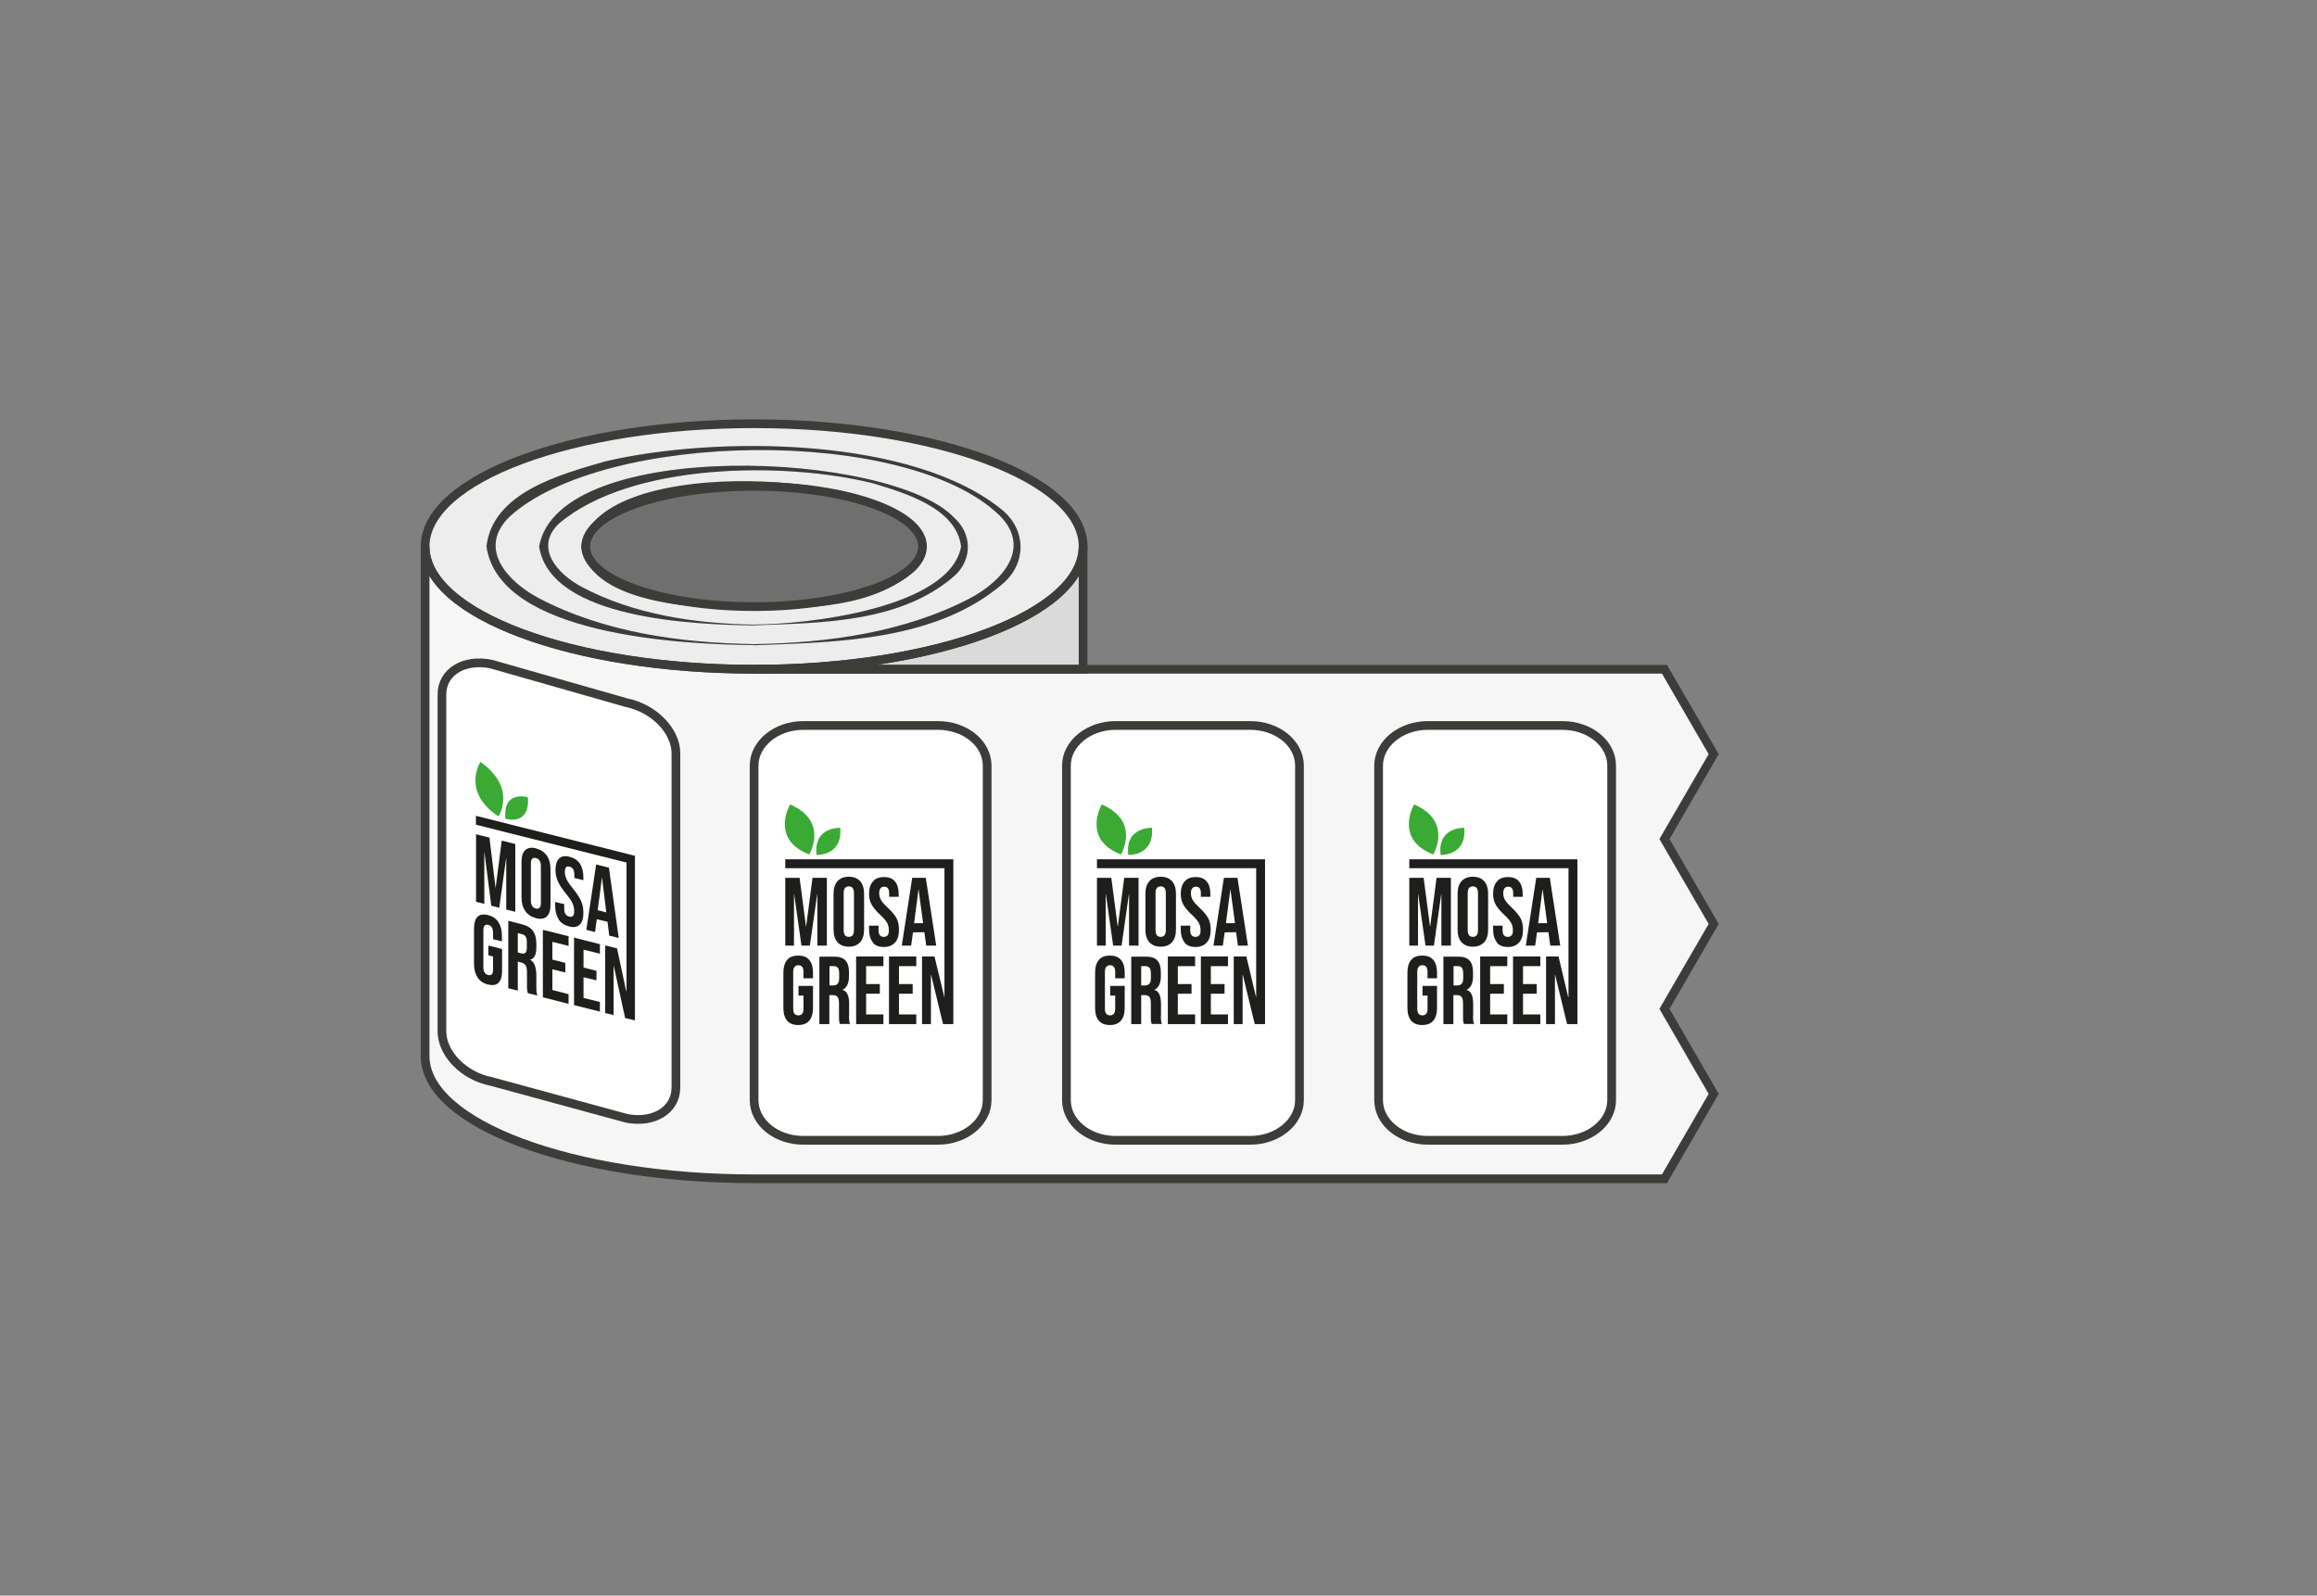 <svg xmlns="http://www.w3.org/2000/svg" id="Livello_1" data-name="Livello 1" viewBox="0 0 148.74 102.43"><rect x="0" y="0" width="148.74" height="102.43" fill="#808080" stroke="none"/><defs><style>      .cls-1 {        fill: #3c3c3b;      }      .cls-2 {        fill: #f6f6f6;      }      .cls-3 {        fill: none;        stroke: #3c3c3b;        stroke-miterlimit: 10;        stroke-width: .56px;      }      .cls-4 {        fill: #dadada;      }      .cls-5 {        fill: #fff;      }      .cls-6 {        fill: #706f6f;      }      .cls-7 {        fill: #1e1e1c;      }      .cls-8 {        fill: #ededed;      }      .cls-9 {        fill: #3aaa35;      }    </style></defs><path class="cls-2" d="M48.41,42.96c-11.66,0-21.12-3.53-21.12-7.88v32.71c0,4.35,9.46,7.88,21.12,7.88h58.44l3.16-5.45-3.16-5.46,3.16-5.45-3.16-5.45,3.16-5.45-3.16-5.45h-58.44Z"></path><path class="cls-8" d="M48.41,42.96c11.66,0,21.12-3.53,21.12-7.88s-9.46-7.88-21.12-7.88-21.12,3.53-21.12,7.88,9.46,7.88,21.12,7.88Z"></path><path class="cls-6" d="M48.41,38.94c5.97,0,10.81-1.73,10.81-3.86s-4.84-3.86-10.81-3.86-10.81,1.73-10.81,3.86,4.84,3.86,10.81,3.86Z"></path><path class="cls-4" d="M48.41,41.35c4.73-.08,9.64-.74,13.87-2.95,2.04-1.08,3.98-3.21,1.89-5.31-5.95-5.78-25.39-5.44-31.45.07-2.09,2.03-.17,4.14,1.83,5.22,4.22,2.22,9.12,2.89,13.86,2.97h0ZM48.41,41.41c-4.56-.04-16.36-.6-17.18-6.33.39-3.48,4.79-4.64,7.62-5.46,7.05-1.66,19.88-1.63,25.61,3.22,1.39,1.26,1.41,3.24.03,4.53-4.28,3.77-10.67,3.86-16.08,4.05h0Z"></path><path class="cls-4" d="M48.41,40.09c3.39,0,12.56-1.04,13.29-5.01-.32-2.49-3.63-3.44-5.71-4.08-5.68-1.39-15.46-1.31-20.09,2.58-1.65,1.56-.11,3.26,1.45,4.09,3.36,1.78,7.27,2.35,11.06,2.42h0ZM48.41,40.15c-3.74-.06-13.07-.37-13.8-5.07,1.25-7.06,22.65-6.14,26.67-1.83,1.13,1.02,1.15,2.64.04,3.69-3.45,3.05-8.54,3.05-12.9,3.21h0Z"></path><path class="cls-4" d="M48.41,39.08c2.73,0,9.95-.87,10.58-4,0-.9-.88-1.63-1.71-2.13-5.11-2.58-12.55-2.26-17.68.12-6.17,3.77,6.04,6.32,8.81,6.01h0ZM48.41,39.14c-3.05-.06-10.48-.21-11.1-4.06,1.06-5.76,18.1-4.91,21.42-1.49.38.37.72.88.73,1.49,0,.61-.32,1.13-.69,1.52-2.77,2.46-6.86,2.41-10.35,2.54h0Z"></path><path class="cls-5" d="M60.21,73.2c1.74,0,3.16-1.16,3.16-2.58v-21.47c0-1.43-1.41-2.58-3.16-2.58h-8.64c-1.74,0-3.16,1.16-3.16,2.58v21.47c0,1.43,1.41,2.58,3.16,2.58h8.64Z"></path><path class="cls-5" d="M80.26,73.2c1.74,0,3.16-1.16,3.16-2.58v-21.47c0-1.43-1.41-2.58-3.16-2.58h-8.64c-1.74,0-3.16,1.16-3.16,2.58v21.47c0,1.43,1.41,2.58,3.16,2.58h8.64Z"></path><path class="cls-5" d="M40.23,71.79c1.74.34,3.16-.54,3.16-1.97v-21.47c0-1.43-1.41-2.88-3.16-3.24l-8.7-2.48c-1.74-.36-3.16.51-3.16,1.95v21.62c0,1.44,1.41,2.88,3.16,3.22l8.7,2.37Z"></path><path class="cls-5" d="M100.3,73.2c1.74,0,3.16-1.16,3.16-2.58v-21.47c0-1.43-1.41-2.58-3.16-2.58h-8.64c-1.74,0-3.16,1.16-3.16,2.58v21.47c0,1.43,1.41,2.58,3.16,2.58h8.64Z"></path><path class="cls-4" d="M69.53,35.08c0,4.35-9.46,7.88-21.12,7.88h21.12v-7.88Z"></path><path class="cls-3" d="M48.41,42.96c-11.66,0-21.12-3.53-21.12-7.88v32.71c0,4.35,9.46,7.88,21.12,7.88h58.44l3.16-5.45-3.16-5.46,3.16-5.45-3.16-5.45,3.16-5.45-3.16-5.45h-58.44Z"></path><ellipse class="cls-3" cx="48.41" cy="35.08" rx="21.12" ry="7.88"></ellipse><path class="cls-3" d="M48.41,38.94c5.97,0,10.81-1.73,10.81-3.86s-4.84-3.86-10.81-3.86-10.81,1.73-10.81,3.86,4.84,3.86,10.81,3.86Z"></path><path class="cls-1" d="M48.41,41.35c4.73-.08,9.64-.74,13.87-2.95,2.04-1.08,3.98-3.21,1.89-5.31-5.95-5.78-25.39-5.44-31.45.07-2.09,2.03-.17,4.14,1.83,5.22,4.22,2.22,9.12,2.89,13.86,2.97h0ZM48.41,41.41c-4.56-.04-16.36-.6-17.18-6.33.39-3.48,4.79-4.64,7.62-5.46,7.05-1.66,19.88-1.63,25.61,3.22,1.39,1.26,1.41,3.24.03,4.53-4.28,3.77-10.67,3.85-16.08,4.05h0Z"></path><path class="cls-1" d="M48.41,40.09c3.39,0,12.56-1.04,13.29-5.01-.32-2.49-3.63-3.44-5.71-4.07-5.68-1.39-15.46-1.31-20.09,2.58-1.65,1.56-.11,3.26,1.45,4.09,3.36,1.78,7.27,2.35,11.06,2.42h0ZM48.41,40.15c-3.74-.06-13.07-.37-13.8-5.07,1.25-7.06,22.65-6.14,26.66-1.83,1.13,1.02,1.15,2.64.04,3.68-3.45,3.05-8.54,3.05-12.9,3.21h0Z"></path><path class="cls-1" d="M48.41,39.08c2.73,0,9.95-.87,10.58-4,0-.9-.88-1.63-1.71-2.13-5.11-2.58-12.55-2.26-17.68.12-6.17,3.77,6.05,6.32,8.81,6.02h0ZM48.41,39.14c-3.05-.06-10.48-.21-11.1-4.06,1.06-5.76,18.1-4.91,21.42-1.49.38.37.72.88.73,1.49,0,.61-.32,1.13-.69,1.52-2.77,2.46-6.86,2.41-10.35,2.54h0Z"></path><path class="cls-3" d="M60.21,73.2c1.74,0,3.16-1.16,3.16-2.58v-21.47c0-1.43-1.41-2.58-3.16-2.58h-8.64c-1.74,0-3.16,1.16-3.16,2.58v21.47c0,1.43,1.41,2.58,3.16,2.58h8.64Z"></path><path class="cls-3" d="M80.26,73.2c1.74,0,3.16-1.16,3.16-2.58v-21.47c0-1.43-1.41-2.58-3.16-2.58h-8.64c-1.74,0-3.16,1.16-3.16,2.58v21.47c0,1.43,1.41,2.58,3.16,2.58h8.64Z"></path><path class="cls-3" d="M40.23,71.79c1.74.34,3.16-.54,3.16-1.97v-21.47c0-1.43-1.41-2.88-3.16-3.24l-8.7-2.48c-1.74-.36-3.16.51-3.16,1.95v21.62c0,1.44,1.41,2.88,3.16,3.22l8.7,2.37Z"></path><path class="cls-3" d="M100.3,73.2c1.74,0,3.16-1.16,3.16-2.58v-21.47c0-1.43-1.41-2.58-3.16-2.58h-8.64c-1.74,0-3.16,1.16-3.16,2.58v21.47c0,1.43,1.41,2.58,3.16,2.58h8.64Z"></path><path class="cls-3" d="M69.53,35.08c0,4.35-9.46,7.88-21.12,7.88h21.12v-7.88Z"></path><g><g><path class="cls-7" d="M50.41,56.35h.92l.41,3.12h.01l.41-3.12h.92v4.35h-.61v-3.3h-.01l-.47,3.3h-.54l-.47-3.3h-.01v3.3h-.56v-4.35Z"></path><path class="cls-7" d="M53.76,60.48c-.17-.19-.25-.46-.25-.81v-2.29c0-.35.08-.62.25-.81.17-.19.41-.29.73-.29s.56.1.73.29c.17.19.25.46.25.81v2.29c0,.35-.08.62-.25.81-.17.19-.41.29-.73.29s-.56-.1-.73-.29ZM54.82,59.71v-2.38c0-.29-.11-.43-.33-.43s-.33.14-.33.43v2.38c0,.29.11.43.33.43s.33-.14.33-.43Z"></path><path class="cls-7" d="M56.03,60.48c-.16-.19-.24-.46-.24-.81v-.25h.61v.3c0,.28.11.42.33.42.11,0,.19-.03.25-.1.06-.07.08-.18.08-.33,0-.18-.04-.34-.12-.48s-.22-.31-.43-.5c-.27-.25-.45-.47-.56-.67s-.16-.43-.16-.68c0-.34.08-.61.25-.8.16-.19.4-.28.71-.28s.54.09.7.28.24.46.24.81v.18h-.61v-.22c0-.15-.03-.26-.08-.33-.05-.07-.13-.1-.24-.1-.21,0-.32.14-.32.42,0,.16.04.3.12.44.08.14.23.3.44.5.27.25.45.47.56.68.1.2.15.44.15.72,0,.36-.08.63-.25.82-.17.19-.41.29-.72.29s-.55-.09-.71-.28Z"></path><path class="cls-7" d="M58.56,56.35h.87l.67,4.35h-.64l-.12-.86h0s-.73.01-.73.01l-.12.85h-.6l.67-4.35ZM59.26,59.26l-.29-2.15h-.01l-.28,2.15h.58Z"></path></g><g><path class="cls-7" d="M51.24,61.34c-.31,0-.55.09-.71.28-.16.19-.24.46-.24.81v2.28c0,.35.08.62.24.81s.4.28.71.28.55-.09.71-.28.24-.46.24-.81v-1.42h-.93v.62h.32v.85c0,.28-.11.42-.33.42s-.33-.14-.33-.42v-2.37c0-.28.11-.43.33-.43s.33.14.33.43v.41h.61v-.37c0-.35-.08-.62-.24-.81-.16-.19-.4-.28-.71-.28Z"></path><path class="cls-7" d="M54.51,65.21v-.76c0-.26-.03-.46-.1-.61-.06-.15-.17-.25-.33-.3h0c.28-.13.42-.42.42-.87v-.27c0-.34-.08-.59-.23-.75-.15-.16-.39-.24-.72-.24h-.95v4.33h.64v-1.86h.22c.15,0,.25.04.31.12.06.08.09.22.09.41v.79c0,.16,0,.27.01.33,0,.06.02.13.05.2h.65c-.03-.07-.05-.15-.06-.23,0-.08-.01-.18-.01-.3ZM53.87,62.8c0,.17-.03.28-.1.35-.06.07-.16.11-.29.11h-.23v-1.24h.29c.11,0,.2.04.25.11.05.07.08.18.08.34v.33Z"></path><polygon class="cls-7" points="54.96 65.74 56.71 65.74 56.71 65.12 55.6 65.12 55.6 63.79 56.48 63.79 56.48 63.17 55.6 63.17 55.6 62.02 56.71 62.02 56.71 61.4 54.96 61.4 54.96 65.74"></polygon><polygon class="cls-7" points="57.07 65.74 58.82 65.74 58.82 65.12 57.71 65.12 57.71 63.79 58.59 63.79 58.59 63.17 57.71 63.17 57.71 62.02 58.82 62.02 58.82 61.4 57.07 61.4 57.07 65.74"></polygon><polygon class="cls-7" points="61.09 55.16 60.63 55.16 50.41 55.16 50.41 55.73 60.63 55.73 60.63 64 60.62 64 59.99 61.4 59.19 61.4 59.19 65.74 59.76 65.74 59.76 62.57 59.77 62.57 60.54 65.74 61.2 65.74 61.2 55.16 61.09 55.16"></polygon></g><path class="cls-9" d="M50.72,51.64s-1.31,2.23,1.23,3.21c0,0,1.28-2.13-1.23-3.21Z"></path><path class="cls-9" d="M53.94,53.14s-1.74-.08-1.52,1.74c0,0,1.67.09,1.52-1.74Z"></path></g><g><g><path class="cls-7" d="M30.55,53.55l.87.22.39,3.21h.01s.39-3.02.39-3.02l.87.22v4.35l-.58-.14v-3.3h-.01s-.44,3.18-.44,3.18l-.51-.13-.44-3.41h-.01s0,3.29,0,3.29l-.53-.13v-4.35Z"></path><path class="cls-7" d="M33.72,58.48c-.16-.23-.24-.52-.24-.87v-2.29c0-.35.08-.6.24-.75.16-.15.39-.19.69-.11s.53.23.69.46c.16.23.24.52.24.87v2.29c0,.35-.08.6-.24.75-.16.15-.39.19-.69.11s-.53-.23-.69-.46ZM34.72,57.97v-2.38c0-.29-.11-.46-.32-.51s-.32.06-.32.35v2.38c0,.29.11.46.32.51s.32-.06.32-.35Z"></path><path class="cls-7" d="M35.87,59.02c-.15-.23-.23-.52-.23-.87v-.25l.58.14v.3c0,.28.11.45.32.5.1.03.18.01.24-.04.05-.05.08-.16.08-.31,0-.18-.04-.35-.11-.51s-.21-.36-.41-.6c-.25-.31-.43-.58-.53-.81s-.15-.47-.15-.72c0-.34.08-.59.23-.74.16-.15.38-.19.68-.11s.51.22.66.45.22.52.22.87v.18l-.58-.14v-.22c0-.15-.03-.26-.08-.35-.05-.08-.13-.13-.23-.16-.2-.05-.3.06-.3.34,0,.16.04.31.11.47.08.16.21.36.41.6.25.31.43.58.53.81.1.23.14.48.14.75,0,.36-.08.61-.24.76-.16.15-.38.19-.68.11s-.52-.22-.67-.45Z"></path><path class="cls-7" d="M38.26,55.49l.83.21.63,4.51-.61-.15-.11-.89h0s-.69-.16-.69-.16l-.11.82-.56-.14.63-4.2ZM38.92,58.57l-.27-2.22h-.01s-.27,2.08-.27,2.08l.55.14Z"></path></g><g><path class="cls-7" d="M31.33,58.74c-.29-.07-.52-.04-.67.11-.15.15-.23.4-.23.75v2.28c0,.35.08.64.23.87s.38.38.67.45.52.04.67-.11.23-.4.23-.75v-1.42l-.88-.22v.62l.3.08v.85c0,.28-.1.39-.31.34s-.31-.22-.31-.5v-2.37c0-.28.1-.4.31-.35s.31.22.31.51v.41l.57.14v-.37c0-.35-.08-.64-.23-.87-.15-.23-.38-.38-.67-.45Z"></path><path class="cls-7" d="M34.43,63.39v-.76c0-.26-.03-.47-.09-.64-.06-.17-.16-.3-.31-.38h0c.26-.07.4-.32.4-.77v-.27c0-.34-.07-.61-.22-.81-.14-.2-.37-.34-.68-.42l-.9-.23v4.33l.61.15v-1.86l.21.05c.14.04.24.1.29.19.06.09.09.24.09.44v.79c0,.16,0,.27.01.34,0,.06.02.13.04.21l.62.16c-.03-.08-.05-.16-.06-.24,0-.08-.01-.18-.01-.3ZM33.82,60.83c0,.17-.03.28-.09.33-.06.05-.15.07-.27.04l-.22-.06v-1.24l.28.07c.11.03.18.08.23.16.05.08.07.2.07.36v.33Z"></path><polygon class="cls-7" points="34.85 64.02 36.5 64.44 36.5 63.82 35.46 63.55 35.46 62.22 36.29 62.43 36.29 61.81 35.46 61.6 35.46 60.46 36.5 60.72 36.5 60.1 34.85 59.69 34.85 64.02"></polygon><polygon class="cls-7" points="36.85 64.52 38.51 64.94 38.51 64.32 37.46 64.06 37.46 62.73 38.29 62.93 38.29 62.32 37.46 62.11 37.46 60.96 38.51 61.22 38.51 60.61 36.85 60.19 36.85 64.52"></polygon><polygon class="cls-7" points="40.65 54.91 40.22 54.8 30.55 52.37 30.55 52.94 40.22 55.37 40.22 63.63 40.2 63.63 39.61 60.88 38.85 60.69 38.85 65.03 39.39 65.16 39.39 62 39.4 62 40.13 65.35 40.76 65.5 40.76 54.93 40.65 54.91"></polygon></g><path class="cls-9" d="M30.84,48.91s-1.24,1.91,1.16,3.5c0,0,1.21-1.83-1.16-3.5Z"></path><path class="cls-9" d="M33.89,51.18s-1.64-.49-1.44,1.38c0,0,1.58.49,1.44-1.38Z"></path></g><g><g><path class="cls-7" d="M70.42,56.35h.92l.41,3.12h.01l.41-3.12h.92v4.35h-.61v-3.3h-.01l-.47,3.3h-.54l-.47-3.3h-.01v3.3h-.56v-4.35Z"></path><path class="cls-7" d="M73.78,60.48c-.17-.19-.25-.46-.25-.81v-2.29c0-.35.08-.62.25-.81.17-.19.41-.29.73-.29s.56.1.73.29c.17.19.25.46.25.81v2.29c0,.35-.08.62-.25.81-.17.19-.41.29-.73.29s-.56-.1-.73-.29ZM74.84,59.71v-2.38c0-.29-.11-.43-.33-.43s-.33.14-.33.43v2.38c0,.29.11.43.33.43s.33-.14.33-.43Z"></path><path class="cls-7" d="M76.04,60.48c-.16-.19-.24-.46-.24-.81v-.25h.61v.3c0,.28.11.42.33.42.11,0,.19-.03.25-.1.06-.07.08-.18.08-.33,0-.18-.04-.34-.12-.48s-.22-.31-.43-.5c-.27-.25-.45-.47-.56-.67s-.16-.43-.16-.68c0-.34.08-.61.25-.8.16-.19.4-.28.71-.28s.54.09.7.28.24.46.24.81v.18h-.61v-.22c0-.15-.03-.26-.08-.33-.05-.07-.13-.1-.24-.1-.21,0-.32.14-.32.42,0,.16.04.3.12.44.08.14.23.3.44.5.27.25.45.47.56.68.1.2.15.44.15.72,0,.36-.08.63-.25.82-.17.19-.41.29-.72.29s-.55-.09-.71-.28Z"></path><path class="cls-7" d="M78.57,56.35h.87l.67,4.35h-.64l-.12-.86h0s-.73.01-.73.01l-.12.85h-.6l.67-4.35ZM79.28,59.26l-.29-2.15h-.01l-.28,2.15h.58Z"></path></g><g><path class="cls-7" d="M71.25,61.34c-.31,0-.55.09-.71.28-.16.19-.24.46-.24.81v2.28c0,.35.08.62.24.81s.4.28.71.28.55-.09.71-.28.24-.46.24-.81v-1.42h-.93v.62h.32v.85c0,.28-.11.42-.33.42s-.33-.14-.33-.42v-2.37c0-.28.11-.43.33-.43s.33.14.33.43v.41h.61v-.37c0-.35-.08-.62-.24-.81-.16-.19-.4-.28-.71-.28Z"></path><path class="cls-7" d="M74.53,65.21v-.76c0-.26-.03-.46-.1-.61-.06-.15-.17-.25-.33-.3h0c.28-.13.42-.42.42-.87v-.27c0-.34-.08-.59-.23-.75-.15-.16-.39-.24-.72-.24h-.95v4.33h.64v-1.86h.22c.15,0,.25.04.31.12.06.08.09.22.09.41v.79c0,.16,0,.27.01.33,0,.06.02.13.05.2h.65c-.03-.07-.05-.15-.06-.23,0-.08-.01-.18-.01-.3ZM73.88,62.8c0,.17-.03.28-.1.35-.06.07-.16.11-.29.11h-.23v-1.24h.29c.11,0,.2.04.25.11.05.07.08.18.08.34v.33Z"></path><polygon class="cls-7" points="74.97 65.74 76.72 65.74 76.72 65.12 75.61 65.12 75.61 63.79 76.49 63.79 76.49 63.17 75.61 63.17 75.61 62.02 76.72 62.02 76.72 61.4 74.97 61.4 74.97 65.74"></polygon><polygon class="cls-7" points="77.09 65.74 78.83 65.74 78.83 65.12 77.73 65.12 77.73 63.79 78.61 63.79 78.61 63.17 77.73 63.17 77.73 62.02 78.83 62.02 78.83 61.4 77.09 61.4 77.09 65.74"></polygon><polygon class="cls-7" points="81.1 55.16 80.64 55.16 70.42 55.16 70.42 55.73 80.64 55.73 80.64 64 80.63 64 80.01 61.4 79.2 61.4 79.2 65.74 79.77 65.74 79.77 62.57 79.78 62.57 80.55 65.74 81.21 65.74 81.21 55.16 81.1 55.16"></polygon></g><path class="cls-9" d="M70.73,51.64s-1.31,2.23,1.23,3.21c0,0,1.28-2.13-1.23-3.21Z"></path><path class="cls-9" d="M73.95,53.14s-1.74-.08-1.52,1.74c0,0,1.67.09,1.52-1.74Z"></path></g><g><g><path class="cls-7" d="M90.47,56.35h.92l.41,3.12h.01l.41-3.12h.92v4.35h-.61v-3.3h-.01l-.47,3.3h-.54l-.47-3.3h-.01v3.3h-.56v-4.35Z"></path><path class="cls-7" d="M93.82,60.48c-.17-.19-.25-.46-.25-.81v-2.29c0-.35.08-.62.25-.81.17-.19.41-.29.73-.29s.56.1.73.29c.17.19.25.46.25.81v2.29c0,.35-.08.62-.25.81-.17.19-.41.29-.73.29s-.56-.1-.73-.29ZM94.88,59.71v-2.38c0-.29-.11-.43-.33-.43s-.33.14-.33.43v2.38c0,.29.11.43.33.43s.33-.14.33-.43Z"></path><path class="cls-7" d="M96.09,60.48c-.16-.19-.24-.46-.24-.81v-.25h.61v.3c0,.28.11.42.33.42.11,0,.19-.03.25-.1.06-.07.08-.18.08-.33,0-.18-.04-.34-.12-.48s-.22-.31-.43-.5c-.27-.25-.45-.47-.56-.67s-.16-.43-.16-.68c0-.34.08-.61.25-.8.16-.19.4-.28.71-.28s.54.09.7.28.24.46.24.81v.18h-.61v-.22c0-.15-.03-.26-.08-.33-.05-.07-.13-.1-.24-.1-.21,0-.32.14-.32.42,0,.16.04.3.12.44.08.14.23.3.44.5.27.25.45.47.56.68.1.2.15.44.15.72,0,.36-.08.63-.25.82-.17.19-.41.29-.72.29s-.55-.09-.71-.28Z"></path><path class="cls-7" d="M98.62,56.35h.87l.67,4.35h-.64l-.12-.86h0s-.73.01-.73.01l-.12.85h-.6l.67-4.35ZM99.32,59.26l-.29-2.15h-.01l-.28,2.15h.58Z"></path></g><g><path class="cls-7" d="M91.3,61.34c-.31,0-.55.09-.71.28-.16.19-.24.46-.24.81v2.28c0,.35.08.62.24.81s.4.28.71.28.55-.09.71-.28.24-.46.24-.81v-1.42h-.93v.62h.32v.85c0,.28-.11.42-.33.42s-.33-.14-.33-.42v-2.37c0-.28.11-.43.33-.43s.33.14.33.43v.41h.61v-.37c0-.35-.08-.62-.24-.81-.16-.19-.4-.28-.71-.28Z"></path><path class="cls-7" d="M94.57,65.21v-.76c0-.26-.03-.46-.1-.61-.06-.15-.17-.25-.33-.3h0c.28-.13.42-.42.42-.87v-.27c0-.34-.08-.59-.23-.75-.15-.16-.39-.24-.72-.24h-.95v4.33h.64v-1.86h.22c.15,0,.25.04.31.12.06.08.09.22.09.41v.79c0,.16,0,.27.01.33,0,.06.02.13.05.2h.65c-.03-.07-.05-.15-.06-.23,0-.08-.01-.18-.01-.3ZM93.93,62.8c0,.17-.03.28-.1.35-.06.07-.16.11-.29.11h-.23v-1.24h.29c.11,0,.2.04.25.11.05.07.08.18.08.34v.33Z"></path><polygon class="cls-7" points="95.02 65.74 96.76 65.74 96.76 65.12 95.66 65.12 95.66 63.79 96.54 63.79 96.54 63.17 95.66 63.17 95.66 62.02 96.76 62.02 96.76 61.4 95.02 61.4 95.02 65.74"></polygon><polygon class="cls-7" points="97.13 65.74 98.88 65.74 98.88 65.12 97.77 65.12 97.77 63.79 98.65 63.79 98.65 63.17 97.77 63.17 97.77 62.02 98.88 62.02 98.88 61.4 97.13 61.4 97.13 65.74"></polygon><polygon class="cls-7" points="101.15 55.16 100.69 55.16 90.47 55.16 90.47 55.73 100.69 55.73 100.69 64 100.67 64 100.05 61.4 99.25 61.4 99.25 65.74 99.82 65.74 99.82 62.57 99.83 62.57 100.6 65.74 101.26 65.74 101.26 55.16 101.15 55.16"></polygon></g><path class="cls-9" d="M90.78,51.64s-1.31,2.23,1.23,3.21c0,0,1.28-2.13-1.23-3.21Z"></path><path class="cls-9" d="M94,53.14s-1.74-.08-1.52,1.74c0,0,1.67.09,1.52-1.74Z"></path></g></svg>